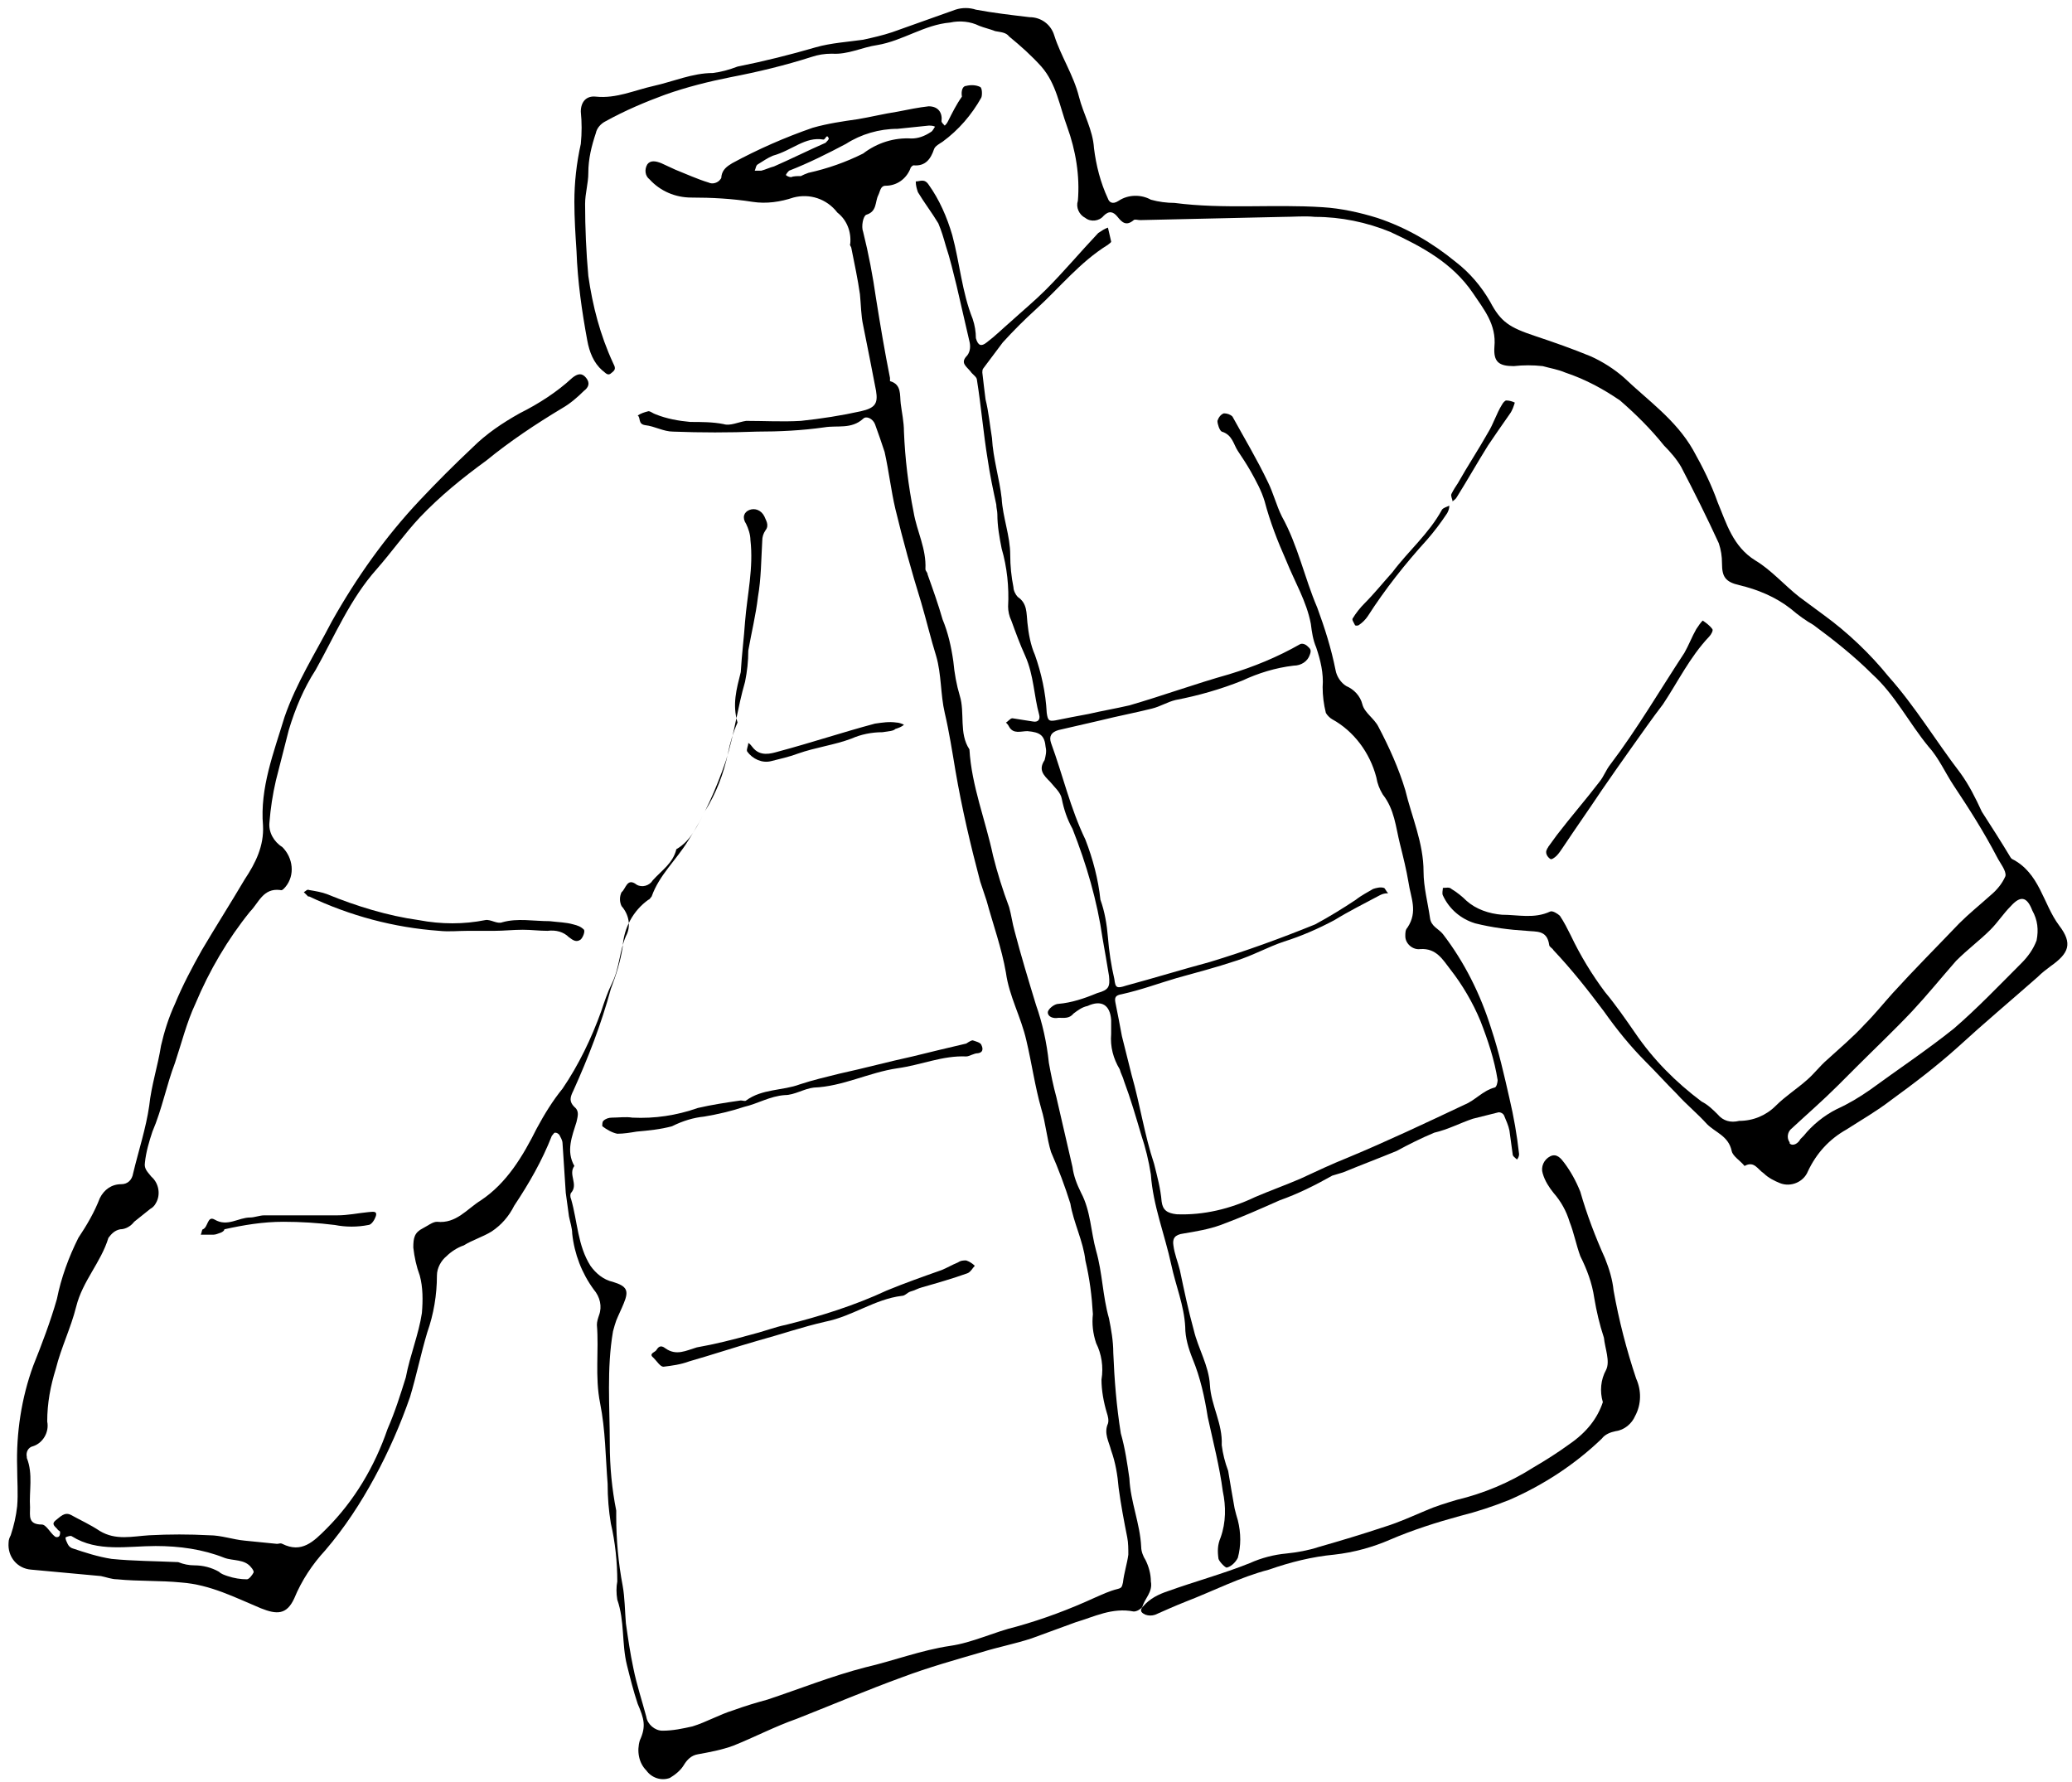 <?xml version="1.0" encoding="utf-8"?>
<!-- Generator: Adobe Illustrator 27.2.0, SVG Export Plug-In . SVG Version: 6.00 Build 0)  -->
<svg version="1.1" id="down_jacket" xmlns="http://www.w3.org/2000/svg" xmlns:xlink="http://www.w3.org/1999/xlink" x="0px"
	 y="0px" viewBox="0 0 193 166" style="enable-background:new 0 0 193 166;" xml:space="preserve">
<style type="text/css">
	.st0{fill-rule:evenodd;clip-rule:evenodd;}
</style>
<g id="グループ_110" transform="translate(0)">
	<path id="パス_673" class="st0" d="M72,14.5c-0.5,0.2-0.9,0.5-1.4,0.8c-0.2,0.1-0.2,0.4-0.3,0.6c0.2,0,0.4,0,0.6,0
		c0.4-0.1,0.8-0.3,1.2-0.4c1.6-0.7,3.2-1.5,4.8-2.2c0.1-0.1,0.3-0.3,0.3-0.4c-0.2-0.5-0.3,0.1-0.5,0.1C75,12.7,73.8,14,72,14.5
		 M74.6,16.4c0.2-0.1,0.4-0.2,0.7-0.3c1.8-0.4,3.5-1,5.1-1.8c1.3-1,2.9-1.5,4.5-1.4c0.6,0,1.2-0.2,1.8-0.6c0.2-0.1,0.3-0.4,0.4-0.5
		c-0.2-0.1-0.4-0.1-0.6-0.1c-0.9,0.1-1.9,0.2-2.9,0.3c-1.7,0-3.4,0.5-4.8,1.4c-1.7,0.9-3.5,1.8-5.3,2.5c-0.1,0.1-0.2,0.2-0.3,0.4
		c0.1,0.1,0.3,0.2,0.5,0.2C73.9,16.4,74.3,16.4,74.6,16.4 M16.6,145.5c0.5,0.2,1,0.3,1.5,0.3c0.8,0,1.6,0.2,2.3,0.6
		c0.2,0.2,0.5,0.3,0.8,0.4c0.6,0.2,1.2,0.3,1.8,0.3c0.2,0,0.5-0.4,0.6-0.6c0.1-0.1-0.1-0.4-0.2-0.5c-0.6-0.8-1.7-0.6-2.5-0.9
		c-2-0.8-4.2-1.1-6.4-1.1c-2.6,0-5.4,0.6-7.8-0.9c-0.1-0.1-0.4,0-0.6,0.1c0,0.2,0.1,0.4,0.2,0.6c0.1,0.2,0.2,0.3,0.4,0.4
		c1.2,0.4,2.4,0.8,3.7,1C12.4,145.4,14.4,145.4,16.6,145.5 M69,62.6c0.1-1.7,0.3-3.2,0.4-4.7c0.2-2.5,0.8-5,0.5-7.6
		c0-0.5-0.2-1.1-0.4-1.5c-0.4-0.6-0.2-1.1,0.3-1.3c0.5-0.2,1.1,0,1.4,0.6c0.1,0.3,0.5,0.8,0.1,1.3c-0.2,0.3-0.3,0.6-0.3,1
		c-0.1,1.7-0.1,3.5-0.4,5.2c-0.2,1.7-0.6,3.3-0.9,5c0,1-0.1,1.9-0.3,2.9c-0.7,2.4-1,4.9-1.8,7.4c-0.9,2.6-2,5.1-3.5,7.4
		c-1.1,1.8-2.7,3.2-3.4,5.2c-0.1,0.1-0.2,0.3-0.3,0.3c-1.4,1-2.3,2.6-2.4,4.4c-0.2,1.3-0.6,2.6-1.1,3.9c-0.9,3.3-2.1,6.4-3.5,9.5
		c-0.3,0.6-0.4,1,0.1,1.5c0.5,0.4,0.3,0.9,0.2,1.4c-0.4,1.3-1,2.7-0.2,4.1c-0.6,0.8,0.4,1.7-0.3,2.5c-0.1,0.1-0.1,0.4,0,0.6
		c0.6,2.1,0.6,4.3,1.8,6.2c0.5,0.7,1.2,1.3,2.1,1.5c1.3,0.4,1.5,0.8,1,2c-0.2,0.5-0.5,1.1-0.7,1.6c-0.1,0.3-0.2,0.6-0.3,1
		c-0.6,3.5-0.3,7-0.3,10.5c0,2.1,0.2,4.2,0.6,6.2c0,0.2,0,0.4,0,0.6c0,2.1,0.2,4.3,0.6,6.4c0.2,1.1,0.2,2.3,0.3,3.5
		c0.2,1.4,0.4,2.8,0.7,4.2c0.3,1.5,0.8,3,1.2,4.5c0.1,0.7,0.8,1.3,1.5,1.3c1,0,1.9-0.2,2.8-0.4c1.3-0.4,2.5-1.1,3.8-1.5
		c1.1-0.4,2.1-0.7,3.2-1c3-1,6-2.2,9.1-3c2.6-0.6,5.2-1.6,7.9-2c2.1-0.3,4.1-1.3,6.2-1.8c2.5-0.7,4.9-1.6,7.3-2.7
		c0.7-0.3,1.3-0.6,2.1-0.8c0.4-0.1,0.4-0.2,0.5-0.6c0.1-0.9,0.4-1.8,0.5-2.6c0-0.5,0-1.1-0.1-1.6c-0.3-1.5-0.6-3.1-0.8-4.6
		c-0.1-1.2-0.3-2.4-0.7-3.5c-0.2-0.8-0.7-1.6-0.3-2.5c0.1-0.3,0-0.7-0.1-1c-0.3-1-0.5-2.1-0.5-3.1c0.2-1.2,0-2.4-0.5-3.4
		c-0.3-0.9-0.4-1.8-0.3-2.7c-0.1-1.7-0.3-3.3-0.7-5c-0.2-1.8-1.1-3.5-1.4-5.3c-0.5-1.6-1.1-3.2-1.8-4.8c-0.4-1.3-0.5-2.7-0.9-4
		c-0.6-2.1-0.9-4.3-1.4-6.4c-0.5-2.2-1.6-4.1-1.9-6.3c-0.4-2.3-1.2-4.5-1.8-6.7c-0.2-0.6-0.4-1.2-0.6-1.8c-0.9-3.4-1.7-6.8-2.3-10.3
		c-0.3-1.8-0.6-3.7-1-5.4s-0.3-3.6-0.8-5.3c-0.5-1.6-0.9-3.3-1.4-5c-0.9-2.9-1.7-5.8-2.4-8.7c-0.4-1.7-0.6-3.5-1-5.3
		c-0.3-0.9-0.6-1.8-0.9-2.6c-0.2-0.5-0.8-0.8-1.1-0.5c-1.1,1-2.4,0.6-3.6,0.8c-2.1,0.3-4.2,0.4-6.3,0.4c-2.6,0.1-5.2,0.1-7.8,0
		c-0.9,0-1.7-0.5-2.6-0.6c-0.7-0.1-0.4-0.7-0.7-0.9c0.3-0.2,0.6-0.3,1-0.4c0.2,0,0.4,0.2,0.7,0.3c1,0.4,2.1,0.6,3.2,0.7
		c1,0,2.1,0,3.1,0.2c0.6,0.2,1.4-0.2,2.1-0.3c1.7,0,3.4,0.1,5.1,0c1.9-0.2,3.8-0.5,5.6-0.9c1.3-0.3,1.6-0.7,1.4-1.9
		c-0.4-2.1-0.8-4.1-1.2-6.1c-0.2-0.9-0.2-1.9-0.3-2.9c-0.2-1.4-0.5-2.8-0.8-4.3c0-0.1-0.2-0.3-0.1-0.4c0.1-1.1-0.3-2.2-1.2-2.9
		c-1-1.3-2.6-1.8-4.1-1.4c-1.2,0.4-2.5,0.6-3.8,0.4c-1.9-0.3-3.8-0.4-5.7-0.4c-1.5,0-2.9-0.6-3.9-1.7c-0.4-0.3-0.5-0.9-0.2-1.4
		c0.3-0.4,0.8-0.3,1.3-0.1c0.4,0.2,0.9,0.4,1.3,0.6c1,0.4,2.1,0.9,3.1,1.2c0.4,0.2,0.9,0,1.1-0.3c0.1-0.1,0.1-0.2,0.1-0.3
		c0.1-0.6,0.5-0.9,1-1.2c2.4-1.3,4.9-2.4,7.5-3.3c1.4-0.4,2.8-0.6,4.2-0.8c1.2-0.2,2.4-0.5,3.7-0.7c1-0.2,2-0.4,2.9-0.5
		c0.9,0,1.3,0.6,1.2,1.4c0,0.1,0.2,0.3,0.3,0.4c0.1-0.1,0.2-0.2,0.3-0.4c0.4-0.8,0.8-1.6,1.3-2.3C89.5,8.4,89.7,8,90,8
		c0.4-0.1,0.9-0.1,1.3,0.1c0.2,0.1,0.2,0.8,0.1,1c-0.9,1.6-2.1,3-3.6,4.1c-0.3,0.2-0.7,0.4-0.8,0.7c-0.3,0.9-0.8,1.6-1.9,1.5
		c-0.1,0-0.3,0.2-0.3,0.3c-0.4,1-1.3,1.6-2.3,1.6c-0.5,0-0.5,0.5-0.7,0.9c-0.3,0.6-0.1,1.5-1.1,1.8c-0.3,0.1-0.5,1.1-0.3,1.6
		c0.5,2,0.9,4.1,1.2,6.2c0.4,2.5,0.8,4.9,1.3,7.4c0,0.1,0,0.3,0,0.3c1.1,0.3,0.9,1.3,1,2.1s0.3,1.7,0.3,2.6c0.1,2.5,0.4,5,0.9,7.5
		c0.3,1.8,1.2,3.4,1.1,5.3c0,0.2,0.2,0.3,0.2,0.5c0.5,1.4,1,2.8,1.4,4.2c0.5,1.2,0.8,2.5,1,3.9c0.1,1.1,0.3,2.2,0.6,3.2
		c0.5,1.6-0.1,3.5,0.9,5c0.2,3.4,1.5,6.6,2.2,9.9c0.4,1.6,0.9,3.2,1.5,4.8c0.2,0.7,0.3,1.5,0.5,2.2c0.6,2.3,1.3,4.6,2,6.9
		c0.6,1.7,1,3.5,1.2,5.4c0.2,1.1,0.4,2.1,0.7,3.2c0.5,2.2,1,4.3,1.5,6.5c0.1,0.8,0.4,1.6,0.8,2.4c0.9,1.7,0.9,3.6,1.4,5.4
		c0.6,2.1,0.6,4.2,1.2,6.3c0.2,1,0.4,2.1,0.4,3.2c0.1,2.5,0.3,5,0.7,7.5c0.4,1.4,0.6,2.8,0.8,4.2c0.1,2.2,1,4.2,1.1,6.4
		c0,0.4,0.2,0.9,0.4,1.2c0.3,0.6,0.5,1.3,0.5,2c0.2,1-0.6,1.6-0.8,2.4c-0.2,0.2-0.5,0.4-0.8,0.4c-2-0.4-3.7,0.5-5.4,1
		c-1.4,0.5-2.7,1-4.1,1.5c-1.5,0.5-3.1,0.8-4.7,1.3c-2.4,0.7-4.9,1.4-7.3,2.3c-3.3,1.2-6.6,2.6-9.9,3.9c-2,0.7-3.9,1.7-5.9,2.5
		c-1.1,0.4-2.2,0.6-3.3,0.8c-0.6,0.1-1,0.5-1.3,1c-0.3,0.5-0.8,0.9-1.3,1.2c-0.8,0.3-1.7,0-2.2-0.7c-0.7-0.7-0.9-1.8-0.6-2.8
		c0.6-1.3,0.4-2-0.2-3.4c-0.4-1.2-0.7-2.4-1-3.6c-0.5-2-0.2-4.1-0.9-6.1c-0.1-0.6-0.1-1.2,0-1.7c0-1.8-0.2-3.7-0.6-5.4
		c-0.2-1.2-0.3-2.4-0.3-3.7c-0.2-2.5-0.2-5-0.7-7.5s-0.1-4.9-0.3-7.3c0-0.3,0.1-0.6,0.2-0.9c0.3-0.8,0.1-1.7-0.5-2.4
		c-1.1-1.5-1.8-3.3-2-5.2c0-0.5-0.2-1.1-0.3-1.6c-0.1-0.7-0.2-1.5-0.3-2.2c-0.1-1.5-0.2-3.1-0.3-4.6c0-0.3-0.2-0.6-0.3-0.8
		c-0.1-0.1-0.2-0.2-0.4-0.2c-0.1,0-0.2,0.2-0.3,0.3c-0.9,2.3-2.1,4.4-3.5,6.5c-0.5,1-1.2,1.8-2.1,2.4c-0.8,0.5-1.8,0.8-2.6,1.3
		c-0.6,0.2-1.2,0.6-1.6,1c-0.5,0.4-0.9,1.1-0.9,1.8c0,1.8-0.3,3.6-0.9,5.3c-0.6,2-1,4-1.6,6c-0.9,2.6-2,5.1-3.3,7.5
		c-1.3,2.4-2.8,4.7-4.6,6.8c-1.2,1.3-2.2,2.8-2.9,4.5c-0.7,1.5-1.6,1.5-3.1,0.9c-2.4-1-4.7-2.2-7.4-2.4c-2-0.2-4-0.1-6-0.3
		c-0.5,0-1-0.2-1.5-0.3c-2.2-0.2-4.4-0.4-6.5-0.6c-1.3-0.1-2.2-1.2-2.1-2.5c0-0.3,0.1-0.5,0.2-0.7c0.3-0.9,0.5-1.8,0.6-2.7
		c0.1-1.2,0-2.4,0-3.6c-0.1-3.2,0.4-6.5,1.5-9.5c0.8-2,1.6-4.1,2.2-6.2c0.4-2,1.1-3.9,2-5.7c0.8-1.2,1.5-2.4,2-3.7
		c0.4-0.8,1.1-1.3,2-1.3c0.6,0,1-0.4,1.1-1c0.5-2.1,1.2-4.2,1.5-6.3c0.2-1.9,0.8-3.7,1.1-5.6c0.3-1.3,0.7-2.6,1.3-3.9
		c0.7-1.7,1.6-3.4,2.5-5c1.3-2.2,2.7-4.4,4-6.6c1-1.5,1.8-3.1,1.7-5c-0.3-3.5,1-6.8,2-10.1c1.1-3.2,2.9-6,4.4-8.9
		c2.3-4.1,5-7.9,8.2-11.3c1.6-1.7,3.2-3.3,4.9-4.9c1.3-1.3,2.8-2.3,4.4-3.2c1.8-0.9,3.5-2,4.9-3.3c0.5-0.4,0.9-0.5,1.3,0
		c0.4,0.5,0.2,0.9-0.2,1.2c-0.6,0.6-1.3,1.2-2,1.6c-2.5,1.5-4.9,3.1-7.1,4.9c-2.2,1.6-4.3,3.3-6.2,5.3c-1.4,1.5-2.6,3.2-4,4.8
		c-2.5,2.8-3.9,6.2-5.7,9.4c-1.1,1.7-1.9,3.6-2.5,5.6c-0.4,1.6-0.8,3.1-1.2,4.7c-0.3,1.3-0.5,2.6-0.6,3.9c-0.1,0.9,0.4,1.8,1.2,2.3
		c1,1,1.2,2.6,0.3,3.7c-0.1,0.1-0.3,0.4-0.5,0.3c-1.6-0.2-2,1.2-2.8,2c-2.1,2.6-3.8,5.5-5.1,8.6c-0.8,1.7-1.3,3.7-1.9,5.5
		c-0.8,2.1-1.2,4.3-2.1,6.4c-0.3,0.9-0.6,1.9-0.7,2.9c-0.1,0.6,0.3,0.9,0.6,1.3c0.7,0.6,0.9,1.7,0.4,2.5c-0.1,0.2-0.3,0.4-0.5,0.5
		c-0.5,0.4-1,0.8-1.5,1.2c-0.3,0.4-0.8,0.7-1.3,0.7c-0.5,0.1-0.8,0.4-1.1,0.8c-0.7,2.3-2.4,4-3,6.4c-0.5,2-1.4,3.8-1.9,5.8
		c-0.5,1.6-0.8,3.2-0.8,4.9c0.2,1-0.4,2-1.3,2.3c-0.5,0.1-0.7,0.6-0.6,1c0,0,0,0,0,0.1c0.6,1.5,0.2,3.1,0.3,4.6
		c0,0.8-0.2,1.6,1.1,1.6c0.4,0,0.8,0.8,1.2,1.1c0.1,0.1,0.3,0.1,0.4,0c0.1-0.1,0.1-0.3,0.1-0.4c0-0.1-0.1-0.1-0.2-0.2
		c-0.2-0.3-0.7-0.5-0.2-0.9c0.4-0.3,0.8-0.8,1.4-0.5c0.9,0.5,1.8,0.9,2.7,1.5c1.5,0.9,3,0.5,4.6,0.4c1.9-0.1,3.7-0.1,5.6,0
		c1.1,0,2.2,0.4,3.3,0.5c1,0.1,2,0.2,3,0.3c0.2,0,0.3-0.1,0.5,0c1.8,0.9,2.9-0.2,4.1-1.4c2.6-2.6,4.5-5.8,5.7-9.3
		c0.7-1.6,1.2-3.2,1.7-4.8c0.4-2.1,1.2-4,1.5-6c0.1-1.2,0.1-2.4-0.2-3.5c-0.3-0.8-0.5-1.7-0.6-2.6c0-0.9,0.1-1.4,0.9-1.8
		c0.4-0.2,0.9-0.6,1.3-0.6c1.8,0.2,2.8-1.2,4.1-2c2.4-1.6,3.9-4.1,5.2-6.7c0.7-1.3,1.5-2.6,2.4-3.7c1.5-2.2,2.7-4.7,3.6-7.2
		c0.3-0.9,0.6-1.8,1-2.6c0.7-1.4,0.7-3,1.3-4.4c0.5-0.9,0.3-2-0.4-2.8c-0.2-0.4-0.2-0.9,0-1.3c0.4-0.3,0.5-1.4,1.4-0.7
		c0.5,0.3,1.2,0.1,1.5-0.4c0.8-0.9,1.9-1.6,2.2-2.9c1.4-0.8,2-2.3,2.7-3.6c1-1.6,1.7-3.4,2.1-5.3c0.2-1,0.5-2,0.9-2.9
		C68.2,65.6,68.6,64.2,69,62.6"/>
	<path id="パス_674" class="st0" d="M182.2,89.5c-1.4,1.6-2.7,3.2-4.1,4.7c-1.7,1.8-3.5,3.5-5.2,5.2c-0.6,0.6-1.1,1.1-1.7,1.7
		c-1.4,1.4-2.9,2.7-4.3,4c-0.4,0.3-0.5,0.9-0.2,1.3c0,0,0,0,0,0.1c0.3,0.3,0.8,0,1-0.4c0.1-0.1,0.2-0.2,0.3-0.3
		c0.8-1,1.9-1.9,3.1-2.5c1.1-0.5,2.1-1.1,3.1-1.8c2.6-1.9,5.3-3.7,7.8-5.7c2.2-1.9,4.2-4,6.3-6.1c0.6-0.6,1.1-1.3,1.4-2.1
		c0.2-1,0.1-1.9-0.4-2.8c-0.5-1.3-1.1-1.4-2-0.4c-0.7,0.7-1.2,1.5-1.9,2.2C184.4,87.6,183.3,88.4,182.2,89.5 M92.7,2.9
		c-0.5-0.2-1-0.3-1.5-0.5c-0.8-0.4-1.8-0.5-2.7-0.3c-2.4,0.2-4.4,1.7-6.8,2.1C80.3,4.4,79,5.1,77.5,5c-0.7,0-1.3,0.1-1.9,0.3
		c-2.5,0.8-5,1.4-7.6,1.9c-2,0.4-4,0.9-6,1.6c-1.9,0.7-3.8,1.5-5.6,2.5c-0.4,0.2-0.8,0.6-0.9,1.1c-0.4,1.2-0.7,2.4-0.7,3.7
		c0,1-0.3,1.9-0.3,2.9c0,2.2,0.1,4.5,0.3,6.7c0.4,2.8,1.1,5.5,2.3,8.1c0.2,0.4,0.3,0.6-0.1,0.9c-0.4,0.4-0.6,0-0.9-0.2
		c-0.8-0.7-1.2-1.7-1.4-2.8c-0.5-2.7-0.9-5.5-1-8.3c-0.1-1.5-0.2-3.1-0.2-4.6c0-1.8,0.2-3.6,0.6-5.4c0.1-1,0.1-2,0-3
		c0-0.9,0.5-1.5,1.4-1.4c1.9,0.2,3.6-0.6,5.4-1c1.8-0.4,3.6-1.2,5.5-1.2c0.8-0.1,1.5-0.3,2.3-0.6c2.5-0.5,4.9-1.1,7.3-1.8
		c1.4-0.4,3-0.5,4.4-0.7c0.9-0.2,1.8-0.4,2.7-0.7c2-0.7,3.9-1.4,5.9-2.1c0.6-0.2,1.3-0.2,1.9,0c1.6,0.3,3.3,0.5,5,0.7
		c1.1,0,2,0.7,2.3,1.7c0.6,1.9,1.8,3.7,2.3,5.7c0.4,1.6,1.3,3.1,1.4,4.8c0.2,1.6,0.6,3.2,1.3,4.7c0.1,0.3,0.4,0.6,1,0.2
		c0.9-0.6,2.1-0.6,3-0.1c0.7,0.2,1.5,0.3,2.2,0.3c4.6,0.6,9.2,0.1,13.8,0.4c1.7,0.1,3.5,0.5,5.1,1c2.7,0.9,5.1,2.3,7.3,4.1
		c1.3,1,2.4,2.3,3.2,3.7c1,1.9,1.8,2.4,4.2,3.2c1.8,0.6,3.5,1.2,5.2,1.9c1.1,0.5,2.2,1.2,3.1,2c2.2,2.1,4.8,3.9,6.4,6.7
		c0.9,1.6,1.7,3.2,2.3,4.9c0.8,1.9,1.4,4.1,3.5,5.4c1.5,0.9,2.7,2.3,4.1,3.4c0.8,0.6,1.5,1.1,2.3,1.7c2.2,1.6,4.3,3.6,6,5.7
		c2.5,2.8,4.4,6,6.7,9c0.8,1.1,1.4,2.3,2,3.6c0.9,1.4,1.8,2.8,2.7,4.3c0,0,0.1,0.1,0.1,0.1c2.6,1.3,2.9,4.2,4.4,6.2
		c1.3,1.7,0.9,2.6-0.8,3.8c-0.4,0.3-0.8,0.6-1.2,1c-2.5,2.2-5,4.3-7.4,6.5c-2,1.8-4.1,3.4-6.3,5c-1.3,1-2.7,1.8-4.1,2.7
		c-1.6,0.9-2.8,2.2-3.6,3.9c-0.4,1-1.6,1.5-2.6,1.1c0,0,0,0,0,0c-0.5-0.2-1.1-0.5-1.5-0.9c-0.6-0.4-0.9-1.2-1.8-0.7
		c-0.4-0.5-1.1-0.9-1.2-1.4c-0.3-1.4-1.5-1.7-2.3-2.5c-0.9-1-1.9-1.8-2.8-2.8c-1-1-1.9-2-2.9-3c-1.4-1.4-2.7-3-3.9-4.7
		c-1.5-2-3-3.9-4.7-5.7c-0.1-0.2-0.4-0.3-0.4-0.5c-0.2-1.4-1.2-1.2-2.1-1.3c-1.6-0.1-3.2-0.3-4.8-0.7c-1.3-0.4-2.4-1.3-3-2.6
		c-0.1-0.2,0-0.5,0-0.7c0.3,0,0.6-0.1,0.8,0.1c0.5,0.3,1,0.7,1.4,1.1c0.9,0.8,2.1,1.2,3.3,1.3c1.5,0,3,0.4,4.5-0.3
		c0.2-0.1,0.7,0.2,0.9,0.4c0.4,0.6,0.7,1.2,1,1.8c0.9,1.9,2,3.7,3.2,5.3c1,1.2,1.9,2.5,2.8,3.8c1.7,2.5,3.8,4.6,6.2,6.4
		c0.6,0.3,1.1,0.8,1.5,1.2c0.5,0.6,1.2,0.8,2,0.6c1.3,0,2.5-0.5,3.4-1.4c0.9-0.9,2-1.6,2.9-2.4c0.7-0.6,1.2-1.3,1.9-1.9
		c1.2-1.1,2.4-2.1,3.5-3.3c0.9-0.9,1.7-1.9,2.6-2.9c2-2.2,4.1-4.3,6.2-6.5c0.9-0.9,1.9-1.7,2.9-2.6c0.6-0.5,1.1-1.1,1.4-1.8
		c0.1-0.5-0.5-1.2-0.8-1.8c-1.2-2.3-2.6-4.5-4-6.6c-0.8-1.2-1.4-2.6-2.4-3.7c-1.8-2.2-3.1-4.8-5.2-6.7c-1.7-1.7-3.6-3.2-5.5-4.6
		c-0.7-0.4-1.4-0.9-2.1-1.5c-1.4-1.1-3.1-1.8-4.8-2.2c-1.3-0.3-1.6-0.8-1.6-2c0-0.7-0.1-1.3-0.3-1.9c-1.1-2.4-2.3-4.8-3.5-7.1
		c-0.4-0.7-1-1.4-1.6-2c-1.2-1.5-2.6-2.9-4.1-4.2c-1.6-1.1-3.3-2-5.1-2.6c-0.7-0.3-1.4-0.4-2.1-0.6c-0.9-0.1-1.8-0.1-2.7,0
		c-1.4,0-1.9-0.4-1.8-1.8c0.2-2.1-1-3.5-2-5c-1.9-2.8-4.7-4.3-7.7-5.7c-2.2-0.9-4.6-1.4-7-1.4c-1-0.1-2,0-3,0
		c-4.4,0.1-8.9,0.2-13.3,0.3c-0.2,0-0.5-0.1-0.6,0c-0.7,0.6-1.1,0.2-1.5-0.3c-0.4-0.5-0.8-0.6-1.3-0.1c-0.4,0.5-1.2,0.6-1.7,0.2
		c-0.6-0.3-0.9-1-0.7-1.6c0.2-2.3-0.2-4.7-1-6.9c-0.7-1.9-1-4-2.4-5.6c-0.9-1-1.9-1.9-3-2.8C93.7,3,93.2,3,92.7,2.9"/>
	<path id="パス_675" class="st0" d="M128.5,83.4c-1.5,0.8-2.9,1.5-4.2,2.3c-1.5,0.8-3.1,1.5-4.7,2c-1.5,0.5-2.9,1.3-4.5,1.8
		c-1.8,0.6-3.7,1.1-5.5,1.6c-1.7,0.5-3.3,1.1-5.1,1.5c-0.6,0.1-0.7,0.3-0.6,0.8c0.2,1,0.4,2,0.6,3.1c0.3,1.2,0.6,2.4,0.9,3.6
		c0.8,2.8,1.2,5.6,2.1,8.3c0.3,1.2,0.6,2.3,0.7,3.5c0.1,0.8,0.5,1.1,1.4,1.2c2.5,0.1,5-0.5,7.3-1.6c1.4-0.6,2.8-1.1,4.2-1.7
		c1.5-0.7,3-1.4,4.5-2c3.6-1.5,7.2-3.2,10.8-4.9c1-0.4,1.7-1.3,2.8-1.6c0.2,0,0.3-0.5,0.3-0.7c-0.3-1.9-0.9-3.7-1.6-5.5
		c-0.7-1.7-1.7-3.4-2.8-4.8c-0.7-0.9-1.3-2-2.8-1.9c-0.7,0.1-1.4-0.5-1.4-1.2c0-0.3,0-0.6,0.2-0.8c1-1.5,0.3-2.8,0.1-4.2
		c-0.2-1.2-0.5-2.4-0.8-3.6c-0.4-1.6-0.5-3.2-1.6-4.6c-0.3-0.5-0.5-1-0.6-1.6c-0.6-2.3-2.1-4.3-4.1-5.4c-0.2-0.1-0.5-0.4-0.6-0.6
		c-0.2-0.8-0.3-1.6-0.3-2.4c0.1-1.3-0.2-2.5-0.6-3.7c-0.3-0.7-0.4-1.4-0.5-2.2c-0.4-2.1-1.5-3.9-2.3-5.9c-0.8-1.8-1.5-3.6-2-5.5
		c-0.3-1-0.8-1.9-1.3-2.8c-0.4-0.7-0.8-1.3-1.2-1.9c-0.4-0.6-0.5-1.5-1.5-1.8c-0.2-0.1-0.4-0.7-0.4-1c0.1-0.3,0.3-0.6,0.6-0.7
		c0.3,0,0.6,0.1,0.8,0.3c1.1,2,2.3,4,3.3,6.1c0.5,1,0.8,2.2,1.3,3.2c1.5,2.7,2.1,5.7,3.3,8.5c0.7,1.9,1.3,3.8,1.7,5.8
		c0.1,0.6,0.5,1.2,1,1.5c0.7,0.3,1.3,0.9,1.5,1.7c0.2,0.8,1.1,1.3,1.5,2.1c1,1.9,1.9,3.9,2.5,5.9c0.6,2.5,1.7,4.9,1.7,7.6
		c0,1.4,0.4,2.9,0.6,4.3c0.1,0.8,0.8,1,1.2,1.5c2,2.6,3.5,5.6,4.5,8.8c0.7,2.1,1.2,4.3,1.7,6.5c0.4,1.7,0.7,3.4,0.9,5.2
		c0,0.2-0.1,0.4-0.2,0.5c-0.2-0.2-0.4-0.3-0.4-0.5c-0.1-0.7-0.2-1.5-0.3-2.2c-0.1-0.5-0.3-0.9-0.5-1.4c-0.1-0.2-0.3-0.3-0.5-0.3
		c-0.8,0.2-1.6,0.4-2.4,0.6c-1.2,0.4-2.3,1-3.6,1.3c-1.2,0.5-2.4,1.1-3.5,1.7c-1.7,0.7-3.3,1.3-5,2c-0.3,0.1-0.7,0.2-1,0.3
		c-1.6,0.9-3.2,1.7-4.9,2.3c-1.8,0.8-3.6,1.6-5.5,2.3c-1.1,0.4-2.3,0.6-3.5,0.8c-0.8,0.1-1,0.5-0.9,1.1c0.1,0.8,0.4,1.5,0.6,2.3
		c0.4,1.9,0.8,3.8,1.3,5.6c0.4,1.7,1.4,3.3,1.5,5.1c0.1,1.9,1.2,3.6,1.1,5.6c0.1,0.8,0.3,1.6,0.6,2.4c0.2,1.2,0.4,2.4,0.6,3.5
		c0.1,0.4,0.2,0.8,0.3,1.1c0.3,1.2,0.3,2.4,0,3.5c-0.2,0.4-0.6,0.8-1,0.9c-0.1,0.1-0.7-0.5-0.8-0.8c-0.1-0.7-0.1-1.3,0.2-2
		c0.5-1.4,0.5-2.9,0.2-4.3c-0.3-2.3-0.9-4.6-1.4-6.9c-0.3-1.9-0.7-3.7-1.4-5.4c-0.4-1-0.7-2-0.7-3c-0.1-2-0.9-3.9-1.3-5.8
		c-0.6-2.8-1.7-5.5-1.9-8.4c-0.2-1.3-0.5-2.5-0.9-3.7c-0.5-1.7-1-3.4-1.6-5c-0.1-0.4-0.3-0.7-0.4-1.1c-0.6-1-0.9-2.1-0.8-3.3
		c0-0.4,0-0.8,0-1.3c-0.1-1.4-0.9-1.9-2.2-1.3c-0.5,0.1-0.9,0.4-1.3,0.7c-0.4,0.5-0.9,0.4-1.4,0.4c-0.5,0.1-1-0.1-1-0.5
		c0-0.3,0.6-0.8,1-0.8c1.2-0.1,2.4-0.5,3.6-1c1.1-0.3,1.2-0.6,1.1-1.6c-0.2-1.2-0.4-2.4-0.6-3.5c-0.5-3.5-1.5-6.9-2.8-10.2
		c-0.5-0.9-0.8-1.8-1-2.8c-0.1-0.6-0.7-1.1-1.1-1.6c-0.6-0.6-1.1-1.1-0.5-2c0.1-0.4,0.2-0.8,0.1-1.2c-0.1-1.1-0.5-1.4-1.7-1.5
		c-0.6,0-1.3,0.3-1.7-0.4c-0.1-0.2-0.2-0.3-0.3-0.4c0.2-0.1,0.4-0.4,0.6-0.4c0.6,0.1,1.3,0.2,1.9,0.3c0.5,0.1,0.7-0.2,0.6-0.6
		c-0.5-1.8-0.5-3.7-1.3-5.5c-0.5-1.1-0.9-2.2-1.3-3.3c-0.2-0.4-0.3-0.9-0.3-1.3c0.1-1.8-0.1-3.7-0.6-5.4c-0.2-1-0.4-2.1-0.4-3.2
		c0-0.3-0.1-0.6-0.1-0.9c-0.3-1.4-0.6-2.8-0.8-4.2c-0.4-2.4-0.6-4.9-1-7.4c0-0.3-0.4-0.5-0.6-0.8c-0.4-0.5-1-0.8-0.3-1.5
		c0.3-0.4,0.3-0.9,0.2-1.3c-0.4-1.7-0.8-3.5-1.2-5.2c-0.3-1.2-0.6-2.5-1-3.7c-0.2-0.7-0.4-1.4-0.7-2.1c-0.6-1-1.3-1.9-1.9-2.9
		c-0.1-0.3-0.2-0.6-0.2-1c0.4,0,0.8-0.3,1.2,0.3c1,1.4,1.7,3,2.2,4.7c0.7,2.6,0.9,5.3,1.9,7.8c0.2,0.6,0.3,1.2,0.3,1.8
		c0.2,0.7,0.5,0.8,1,0.4c0.8-0.6,1.5-1.3,2.2-1.9c1.1-1,2.3-2,3.3-3c1.7-1.7,3.2-3.5,4.9-5.3c0.3-0.2,0.6-0.4,0.9-0.5
		c0.1,0.4,0.2,0.9,0.3,1.3c0,0.1-0.2,0.2-0.3,0.3c-2.6,1.6-4.5,4-6.7,6c-1.1,1-2.1,2-3.1,3.1c-0.6,0.8-1.2,1.6-1.8,2.4
		c-0.1,0.1-0.1,0.3-0.1,0.4c0.1,0.9,0.2,1.7,0.3,2.5c0.3,1.2,0.4,2.4,0.6,3.6c0.1,1.9,0.7,3.8,0.9,5.6c0.1,1.8,0.8,3.5,0.8,5.3
		c0,1,0.1,2,0.3,3c0,0.3,0.2,0.7,0.4,0.9c0.9,0.6,0.8,1.5,0.9,2.4c0.1,1,0.3,2.1,0.7,3c0.6,1.7,1,3.5,1.1,5.4
		c0.1,0.7,0.2,0.8,0.8,0.7c1-0.2,2-0.4,3.1-0.6c1.3-0.3,2.5-0.5,3.8-0.8c3.1-0.9,6.1-2,9.3-2.9c2.3-0.7,4.5-1.6,6.6-2.8
		c0.2-0.1,0.5,0,0.7,0.2c0.2,0.2,0.4,0.3,0.2,0.8c-0.2,0.6-0.8,1-1.5,1c-1.7,0.2-3.3,0.7-4.8,1.4c-2,0.8-4.1,1.4-6.2,1.8
		c-0.8,0.2-1.4,0.6-2.2,0.8c-1.6,0.4-3.2,0.7-4.8,1.1c-1.3,0.3-2.6,0.6-3.9,0.9c-0.7,0.2-0.9,0.6-0.7,1.2c1.1,3,1.8,6.1,3.2,9
		c0.7,1.8,1.2,3.7,1.4,5.6c0.4,1.1,0.6,2.3,0.7,3.5c0.1,1.3,0.3,2.6,0.6,3.9c0.1,0.8,0.2,0.9,1.1,0.6c2.6-0.7,5.2-1.5,7.8-2.2
		c3.3-1,6.6-2.2,9.8-3.5c1.3-0.7,2.6-1.5,3.8-2.3c0.5-0.4,1.1-0.7,1.6-1c0.3-0.1,0.7-0.2,1-0.1c0.1,0,0.2,0.3,0.4,0.5
		C128.9,83.2,128.7,83.3,128.5,83.4"/>
	<path id="パス_676" class="st0" d="M149.3,130.6c-0.3-1-0.2-2.1,0.3-3c0.4-0.8-0.1-2-0.2-3c-0.4-1.2-0.7-2.5-0.9-3.7
		c-0.2-1.4-0.7-2.7-1.3-3.9c-0.4-1.1-0.6-2.2-1-3.2c-0.3-1-0.8-1.9-1.5-2.7c-0.4-0.5-0.8-1.1-1-1.8c-0.2-0.6,0.1-1.3,0.7-1.6
		c0.6-0.3,1,0.2,1.3,0.6c0.6,0.8,1.1,1.7,1.5,2.7c0.6,2.1,1.4,4.2,2.3,6.2c0.4,1,0.7,2,0.8,3c0.5,2.8,1.2,5.5,2.1,8.2
		c0.5,1.1,0.5,2.4-0.1,3.5c-0.3,0.7-1,1.3-1.8,1.4c-0.5,0.1-1,0.3-1.3,0.7c-2.5,2.4-5.4,4.3-8.6,5.7c-1.5,0.6-3,1.1-4.6,1.5
		c-2.2,0.6-4.4,1.3-6.5,2.2c-1.6,0.7-3.4,1.2-5.2,1.4c-2.1,0.2-4.1,0.7-6.1,1.4c-2.7,0.7-5.2,2-7.8,3c-1,0.4-1.9,0.8-2.8,1.2
		c-0.3,0.1-0.6,0.1-0.9,0c-0.2-0.1-0.7-0.3-0.2-0.8c0.6-0.7,1.4-1.1,2.3-1.4c2.5-0.9,5.1-1.6,7.6-2.6c1.1-0.5,2.3-0.8,3.4-0.9
		c1-0.1,2.1-0.3,3-0.6c2.1-0.6,4.1-1.2,6.2-1.9c1.3-0.4,2.6-1,3.8-1.5c0.9-0.4,1.9-0.7,2.9-1c2.5-0.6,4.9-1.6,7.1-3
		c1.2-0.7,2.3-1.4,3.4-2.2C147.8,133.4,148.8,132.1,149.3,130.6"/>
	<path id="パス_677" class="st0" d="M90,97.2c0.3-0.2,0.5-0.3,0.6-0.3c0.3,0.1,0.7,0.2,0.8,0.4c0.1,0.2,0.3,0.7-0.3,0.8
		c-0.4,0-0.8,0.3-1.1,0.3c-2.2-0.1-4.2,0.8-6.4,1.1c-2.7,0.4-5.1,1.7-7.8,1.8c-0.9,0.1-1.8,0.7-2.7,0.7c-1.4,0.1-2.5,0.8-3.8,1.1
		c-1.2,0.4-2.5,0.7-3.7,0.9c-1,0.1-2,0.4-3,0.9c-1.1,0.3-2.2,0.4-3.3,0.5c-0.6,0.1-1.2,0.2-1.8,0.2c-0.5-0.1-1-0.4-1.4-0.7
		c0-0.2,0-0.4,0.1-0.5c0.2-0.2,0.5-0.3,0.8-0.3c0.6,0,1.3-0.1,1.9,0c2.1,0.1,4.1-0.2,6.1-0.9c1.3-0.3,2.6-0.5,4-0.7
		c0.2,0,0.4,0.1,0.5,0c1.5-1.1,3.4-0.9,5-1.5c1.2-0.4,2.5-0.7,3.7-1c2.3-0.5,4.5-1.1,6.8-1.6C86.6,98,88.3,97.6,90,97.2"/>
	<path id="パス_678" class="st0" d="M70,124.3c1.2-0.3,2.2-0.7,3.2-0.9c3.2-0.8,6.4-1.8,9.4-3.2c1.7-0.7,3.4-1.3,5.1-1.9
		c0.5-0.2,1-0.5,1.5-0.7c0.3-0.2,0.5-0.2,0.8-0.2c0.3,0.1,0.6,0.3,0.8,0.5c-0.2,0.2-0.4,0.6-0.7,0.7c-1.4,0.5-2.8,0.9-4.2,1.3
		c-0.4,0.1-0.7,0.3-1.1,0.4c-0.3,0.1-0.5,0.4-0.8,0.4c-2.5,0.3-4.6,1.9-7.1,2.4c-2.2,0.5-4.2,1.2-6.4,1.8c-2.1,0.6-4.2,1.3-6.3,1.9
		c-0.8,0.3-1.6,0.4-2.4,0.5c-0.3,0-0.6-0.5-0.9-0.8c-0.5-0.4,0-0.5,0.2-0.7c0.2-0.3,0.4-0.6,0.9-0.2c1,0.7,1.9,0.2,2.9-0.1
		C66.6,125.2,68.2,124.8,70,124.3"/>
	<path id="パス_679" class="st0" d="M152,69.6c-1,1.4-1.9,2.7-2.8,4c-1.2,1.8-2.4,3.5-3.6,5.3c-0.2,0.3-0.4,0.6-0.6,0.8
		c-0.2,0.2-0.5,0.4-0.6,0.3c-0.3-0.2-0.5-0.6-0.3-0.9c0-0.1,0.1-0.1,0.1-0.2c0.3-0.4,0.5-0.7,0.8-1.1c1.3-1.7,2.7-3.3,4-5
		c0.4-0.5,0.6-1.1,1-1.6c2.5-3.3,4.6-6.9,6.9-10.4c0.4-0.7,0.7-1.5,1.1-2.2c0.2-0.3,0.4-0.6,0.6-0.8c0.3,0.2,0.7,0.5,0.9,0.8
		c0.1,0.1-0.1,0.5-0.3,0.7c-1.8,1.9-2.9,4.2-4.3,6.3C153.9,66.9,153,68.2,152,69.6"/>
	<path id="パス_680" class="st0" d="M51.2,85.8c0.8,0.1,1.5,0.1,2.2,0.3c0.4,0.1,0.7,0.2,1,0.5c0.1,0.2-0.1,0.7-0.3,0.9
		c-0.4,0.3-0.7,0.1-1.1-0.2c-0.5-0.5-1.2-0.7-2-0.6c-0.8,0-1.5-0.1-2.3-0.1c-0.9,0-1.8,0.1-2.6,0.1c-0.8,0-1.7,0-2.5,0
		c-0.9,0-1.8,0.1-2.7,0c-4.2-0.3-8.3-1.4-12.1-3.2c0,0-0.1,0-0.1,0c-0.1-0.1-0.2-0.2-0.4-0.4c0.2-0.1,0.3-0.3,0.5-0.2
		c0.6,0.1,1.2,0.2,1.7,0.4c2.7,1.1,5.6,2,8.5,2.4c2.1,0.4,4.2,0.4,6.2,0c0.5-0.1,1.1,0.4,1.6,0.2C48.2,85.5,49.7,85.8,51.2,85.8"/>
	<path id="パス_681" class="st0" d="M20.6,114.8c-0.3,0.1-0.5,0.2-0.7,0.2c-0.4,0-0.8,0-1.2,0c0.1-0.2,0.1-0.5,0.2-0.5
		c0.5-0.2,0.4-1.3,1.1-0.9c1.2,0.7,2.2-0.2,3.3-0.2c0.4,0,0.9-0.2,1.3-0.2c2.3,0,4.5,0,6.8,0c1,0,1.9-0.2,2.9-0.3
		c0.3,0,0.9-0.2,0.7,0.4c-0.1,0.3-0.4,0.8-0.7,0.8c-1,0.2-2.1,0.2-3.1,0c-1.6-0.2-3.2-0.3-4.8-0.3c-1.9,0-3.7,0.3-5.5,0.7
		C20.9,114.6,20.8,114.7,20.6,114.8"/>
	<path id="パス_682" class="st0" d="M82.2,68.2c-1,0-2,0.2-2.9,0.6c-1.6,0.6-3.3,0.8-5,1.4c-0.8,0.3-1.7,0.5-2.5,0.7
		c-0.8,0.2-1.7-0.2-2.2-0.9c-0.1-0.2,0.1-0.5,0.1-0.8c0.2,0.1,0.3,0.3,0.4,0.4c0.7,0.9,1.7,0.6,2.4,0.4c3-0.8,6-1.8,9-2.6
		c0.7-0.1,1.3-0.2,2-0.1c0.2,0,0.5,0.1,0.7,0.2c-0.2,0.2-0.5,0.3-0.8,0.4C83.2,68.1,82.8,68.1,82.2,68.2"/>
	<path id="パス_683" class="st0" d="M129.7,53.3c1.5-2,3.4-3.6,4.6-5.8c0.1-0.2,0.5-0.3,0.7-0.4c0,0.3-0.1,0.5-0.2,0.7
		c-0.6,0.9-1.2,1.7-1.9,2.5c-2,2.2-3.9,4.6-5.5,7.1c-0.2,0.3-0.5,0.6-0.8,0.8c-0.1,0.1-0.4,0.1-0.4,0c-0.1-0.2-0.3-0.5-0.2-0.6
		c0.3-0.5,0.7-1,1.1-1.4C128,55.3,128.8,54.3,129.7,53.3"/>
	<path id="パス_684" class="st0" d="M140.6,38.6c-0.7,1-1.4,2-2,2.9c-1,1.6-1.9,3.2-2.9,4.8c-0.1,0.2-0.3,0.3-0.4,0.4
		c0-0.2-0.2-0.5-0.1-0.7c0.2-0.4,0.4-0.7,0.6-1c0.9-1.6,1.9-3.1,2.8-4.7c0.5-0.8,0.8-1.8,1.3-2.6c0.1-0.2,0.3-0.4,0.4-0.4
		c0.3,0,0.6,0.1,0.8,0.2C141,37.8,140.9,38.2,140.6,38.6"/>
</g>
</svg>
